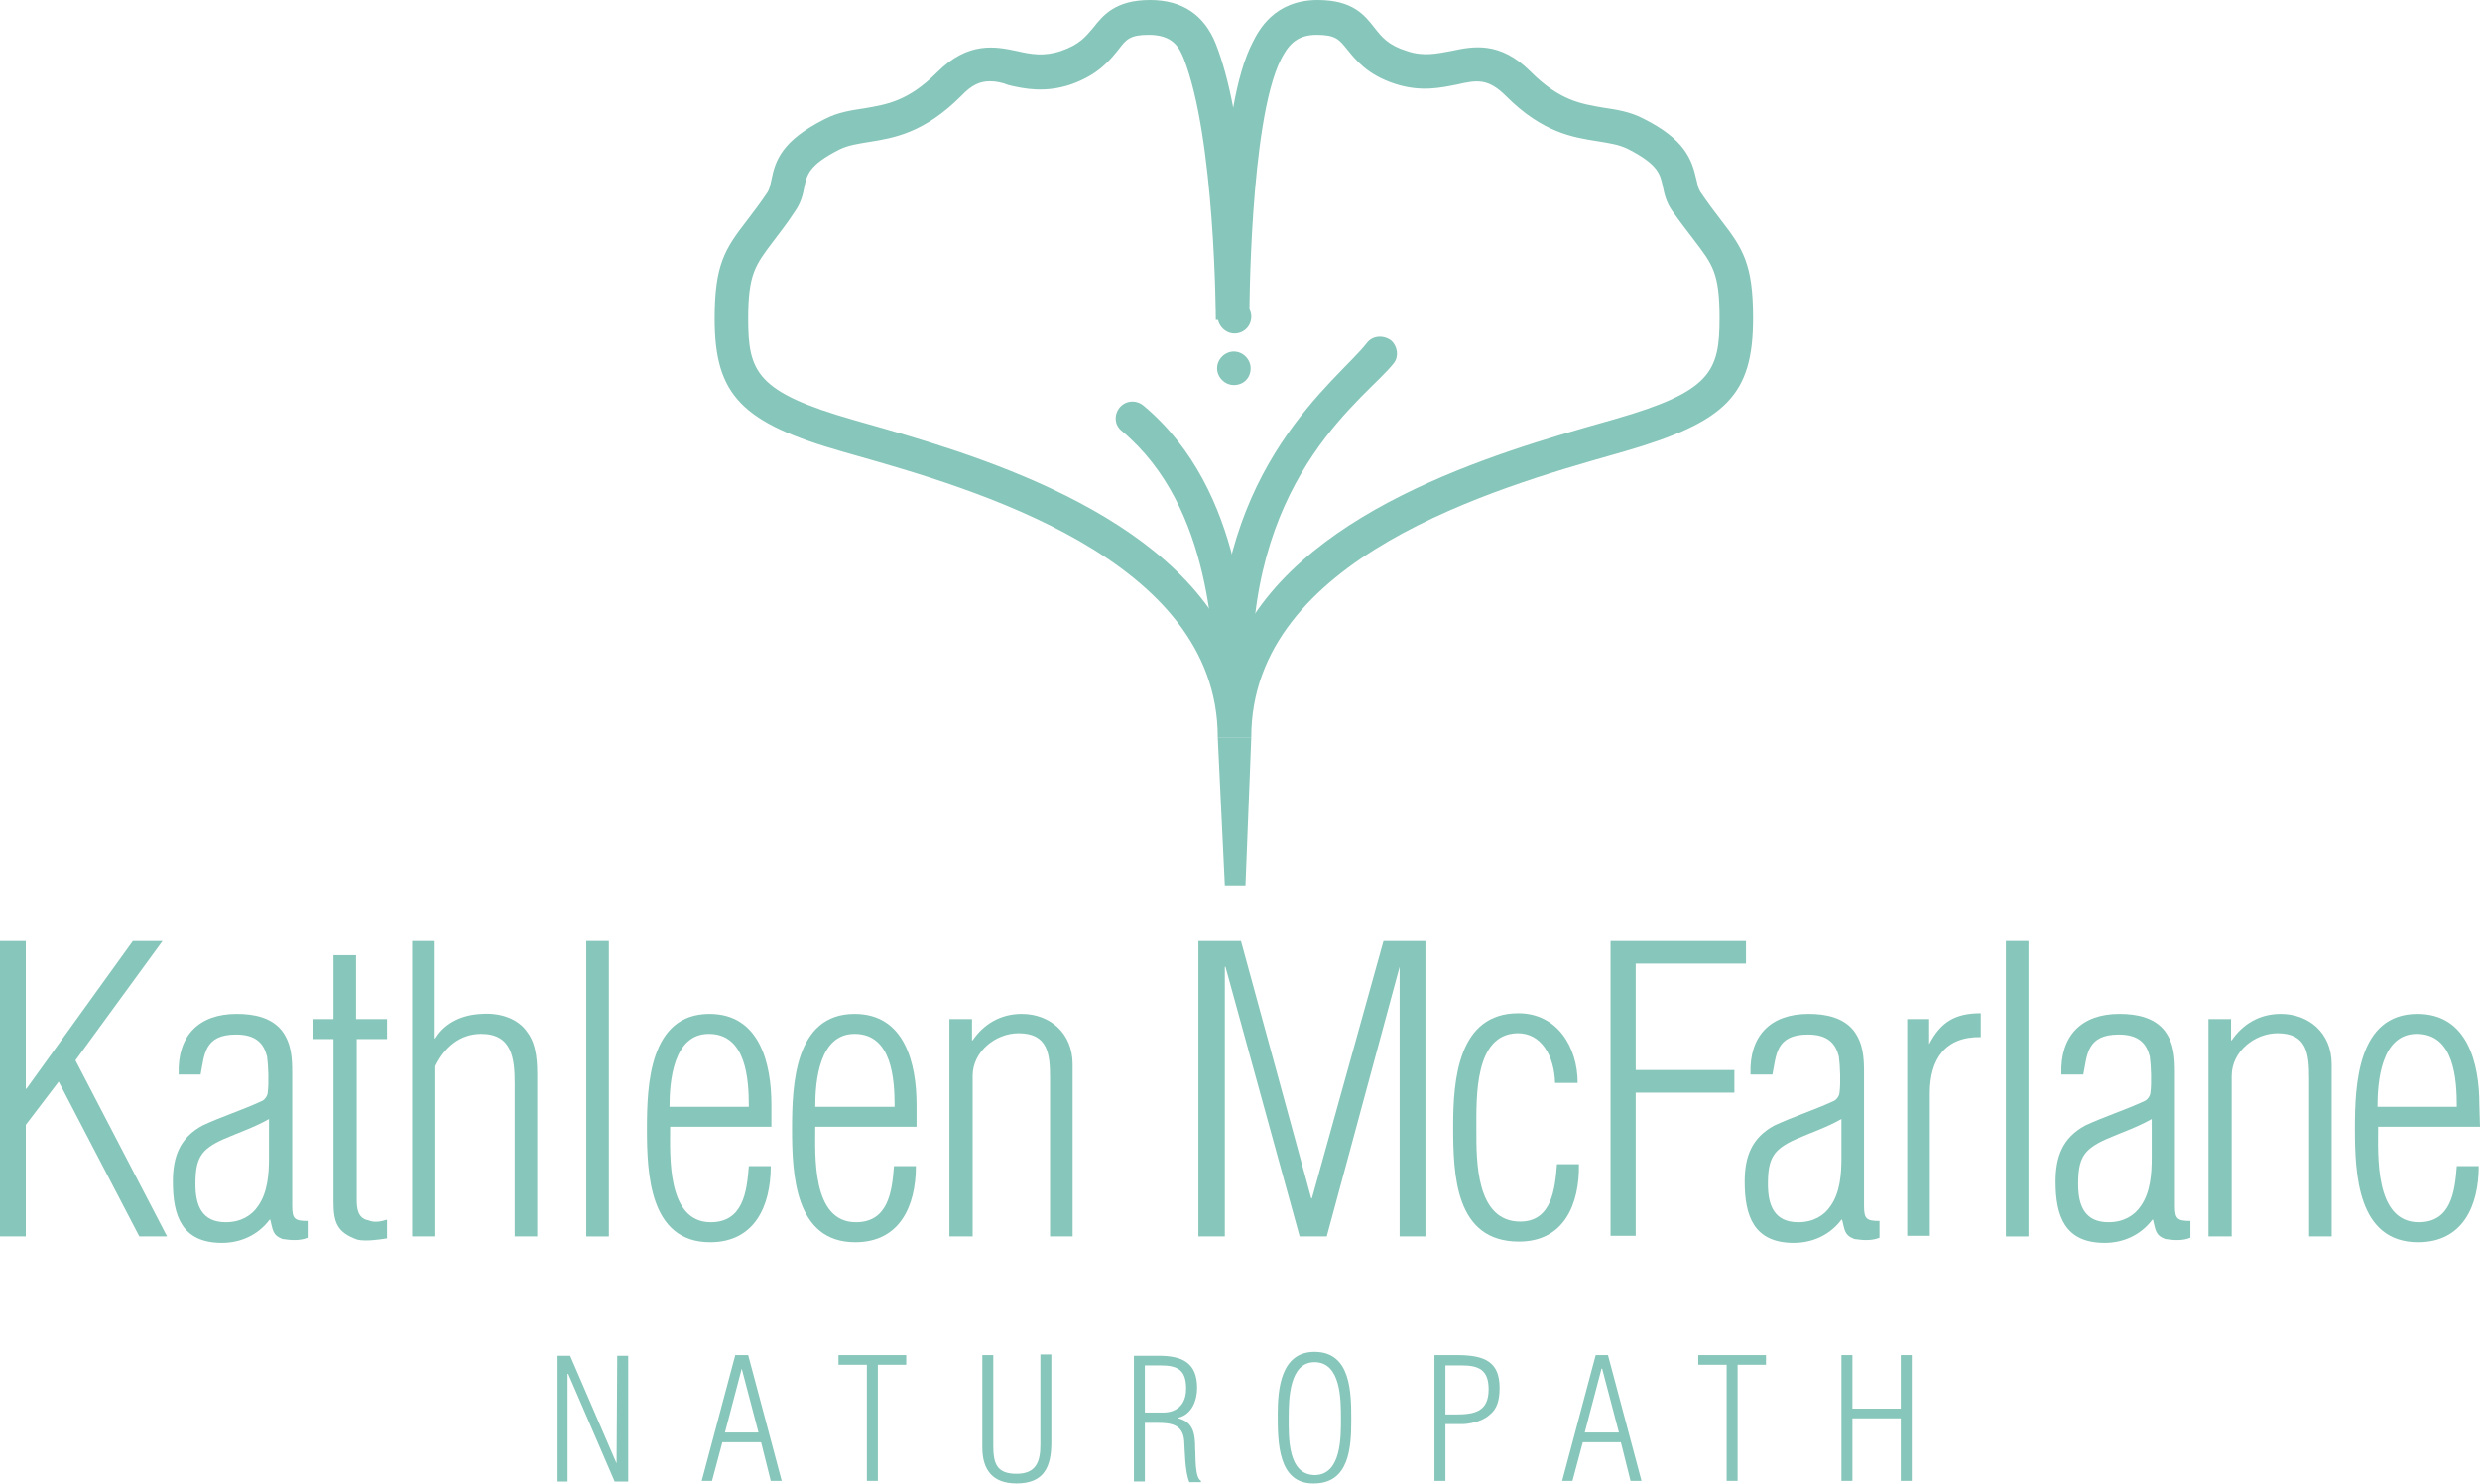 <?xml version="1.0" encoding="utf-8" ?>
<svg enable-background="new 0 0 384.5 230.1" viewBox="0 0 384.5 230.1" xmlns="http://www.w3.org/2000/svg"><g fill="#87c6ba"><path d="m194 114.3h-5.2c0-27.8-38.2-38.6-56.5-43.8l-1.4-.4c-15.9-4.5-20.1-8.8-20.1-20.7 0-8.4 1.6-10.8 5-15.2.9-1.2 2-2.6 3.2-4.4.3-.5.4-1 .6-1.9.6-3.1 1.7-6.1 8.2-9.4 2.1-1.1 4.2-1.4 6.2-1.7 3.5-.6 6.8-1.1 11.3-5.6 4.8-4.8 9-4 12.3-3.3 2.2.5 4.2.9 6.9 0 2.9-1 3.8-2.2 5-3.6 1.5-1.9 3.4-4.3 8.8-4.3 5 0 8.4 2.3 10.2 6.8 1.1 2.8 2 6.2 2.7 9.9.7-4 1.7-7.6 3-10.1.9-1.8 3.3-6.6 10.1-6.6 5.5 0 7.3 2.4 8.8 4.3 1.1 1.4 2.1 2.7 5 3.6 2.6.9 4.7.4 6.9 0 3.3-.7 7.5-1.6 12.3 3.2 4.5 4.5 7.8 5 11.3 5.6 2 .3 4.1.6 6.2 1.7 6.4 3.2 7.5 6.3 8.2 9.4.2.9.3 1.4.6 1.9 1.2 1.8 2.3 3.2 3.2 4.4 3.4 4.4 5 6.8 5 15.2 0 11.9-4.1 16.1-20 20.7l-1.4.4c-18.3 5.2-56.4 16.1-56.4 43.9zm-40.5-101.7c-1.5 0-2.8.5-4.5 2.3-5.7 5.7-10.4 6.5-14.2 7.1-1.8.3-3.3.5-4.7 1.2-4.7 2.4-5 3.9-5.4 5.8-.2 1.1-.5 2.4-1.4 3.7-1.3 2-2.5 3.5-3.4 4.7-2.8 3.7-3.9 5.1-3.9 12 0 8.3 1.3 11.4 16.3 15.7l1.4.4c16.6 4.7 48.4 13.7 57.6 35.7 9.2-22 41-31.1 57.6-35.8l1.4-.4c15-4.3 16.3-7.4 16.3-15.7 0-7-1.1-8.3-3.9-12-.9-1.2-2.1-2.7-3.5-4.7-.9-1.3-1.2-2.7-1.4-3.7-.4-1.9-.7-3.4-5.4-5.8-1.4-.7-2.9-.9-4.7-1.2-3.8-.6-8.5-1.3-14.2-7-2.8-2.8-4.5-2.5-7.6-1.8-2.5.5-5.6 1.2-9.6-.1-4.3-1.4-6.1-3.7-7.4-5.3s-1.8-2.3-4.8-2.3c-3.3 0-4.5 1.9-5.5 3.8-4.9 9.7-4.9 40.1-4.9 40.4h-5.2c0-.3-.1-28.2-5-40.6-.7-1.7-1.7-3.6-5.4-3.6-2.9 0-3.5.7-4.7 2.3-1.3 1.6-3.1 3.9-7.4 5.4-3.9 1.3-7.1.7-9.6.1-1-.4-2-.6-2.9-.6z"/><path d="m193.1 137.3h-3.2l-1.1-23h5.2z"/><path d="m188.6 106.7c-.6-6.3-.4-28-14.7-39.9-1.1-.9-1.2-2.4-.4-3.5.9-1.2 2.6-1.4 3.8-.4 15.8 13.2 15.9 36.4 16.5 43.4.1 1.5-1.1 2.8-2.6 2.8-1.3 0-2.4-1-2.6-2.4z"/><path d="m191.4 106.5c-1.5 0-2.6-1.3-2.6-2.7-.1-31.8 18.6-44.8 23.1-50.6.9-1.2 2.6-1.3 3.8-.4 1 .9 1.2 2.5.4 3.5-4.1 5.3-22 16.7-22 47.7-.1 1.4-1.3 2.5-2.7 2.5z"/><path d="m191.3 59.7c-1.4 0-2.6-1.2-2.6-2.6s1.2-2.6 2.6-2.6 2.6 1.2 2.6 2.6c0 1.5-1.1 2.6-2.6 2.6z"/><path d="m191.4 51.7c-1.4 0-2.6-1.2-2.6-2.6s1.2-2.6 2.6-2.6 2.6 1.2 2.6 2.6-1.1 2.6-2.6 2.6z"/><path d="m0 191.7v-45.8h4v22.9h.1l16.5-22.9h4.6l-13.5 18.5 14.2 27.3h-4.3l-12.5-24-5.1 6.7v17.3z"/><path d="m27.7 166.5c-.2-5.9 3.1-9.3 9-9.3 2.8 0 5.4.6 7 2.6 1.5 2 1.6 4.2 1.6 6.6v20.6c0 2 .4 2.3 2.4 2.3v2.6c-1.2.5-2.6.4-3.9.2-1.6-.6-1.5-1.5-1.9-3h-.1c-1.8 2.4-4.5 3.6-7.4 3.6-6.2 0-7.6-4.2-7.6-9.5 0-3.9 1.1-6.8 4.6-8.7 3-1.4 6.2-2.4 9.2-3.8.5-.2.9-.9.9-1.3.2-1.4.1-4.2-.1-5.6-.5-2-1.7-3.4-4.8-3.4-5 0-4.9 3.2-5.5 6.2h-3.4zm14 7c-2.3 1.3-4.7 2.1-7 3.1-3.6 1.6-4.4 3-4.4 7 0 3.3 1 5.9 4.7 5.9 2.3 0 4-1 5-2.5 1.5-2.1 1.7-5 1.7-7.5z"/><path d="m60 192c-1.2.2-3.4.5-4.6.2-3.1-1.1-3.7-2.6-3.7-5.9v-25.2h-3.1v-3.1h3.1v-9.9h3.5v9.9h4.8v3.1h-4.7v24.9c0 1.2.1 2.9 1.8 3.2.9.4 2 .2 2.9-.1z"/><path d="m63.9 191.7v-45.8h3.5v15.1h.1c1.5-2.5 4.3-3.7 7.2-3.8 2.6-.2 5.6.6 7.1 2.9 1.5 2 1.5 4.9 1.5 7.2v24.4h-3.5v-23.7c0-3.9-.4-7.7-5.2-7.7-3.3 0-5.7 2.1-7.1 5v26.4z"/><path d="m90.9 191.7v-45.8h3.5v45.8z"/><path d="m119.7 174.7h-15.8c0 4.3-.6 14.8 6.3 14.8 5 0 5.6-4.7 5.9-8.7h3.4c0 6.2-2.5 11.8-9.4 11.8-9.4 0-9.8-10.6-9.8-17.6 0-6.8.4-17.8 9.7-17.8 7.8 0 9.6 7.7 9.6 14.1v3.4zm-3.6-3.1c0-4.3-.4-11.3-6.2-11.3-5.5 0-6.1 7.3-6.1 11.3z"/><path d="m142.2 174.7h-15.8c0 4.3-.6 14.8 6.3 14.8 5 0 5.6-4.7 5.9-8.7h3.4c0 6.2-2.5 11.8-9.4 11.8-9.4 0-9.8-10.6-9.8-17.6 0-6.8.4-17.8 9.7-17.8 7.8 0 9.6 7.7 9.6 14.1v3.4zm-3.5-3.1c0-4.3-.4-11.3-6.2-11.3-5.5 0-6.1 7.3-6.1 11.3z"/><path d="m150.7 191.7h-3.5v-33.7h3.5v3.3h.1c1.7-2.5 4.3-4.1 7.6-4.1 4.3 0 7.9 2.9 7.9 7.8v26.7h-3.5v-24.5c0-3.8-.3-7-4.9-7-3.5 0-7.1 2.8-7.1 6.6v24.9z"/><path d="m189.8 191.7h-4v-45.8h6.6l10.9 39.9h.1l11.1-39.9h6.5v45.8h-4v-41.8l-11.3 41.8h-4.2l-11.5-41.8h-.1v41.8z"/><path d="m244.8 180.5c.1 6.2-2.3 12-9.3 12-9.9 0-10.2-10.3-10.2-17.9 0-7.3.8-17.5 10.1-17.5 6 0 9.2 5.2 9.2 10.8h-3.5c-.1-4.1-2.1-7.8-5.9-7.7-6.6.2-6.3 9.8-6.3 15 0 4.7-.1 14.2 6.8 14.2 4.9 0 5.4-5.1 5.7-8.9z"/><path d="m249.7 191.7v-45.8h21v3.5h-17.1v16.5h15.3v3.5h-15.3v22.2h-3.9z"/><path d="m271.4 166.5c-.2-5.9 3.1-9.3 9-9.3 2.8 0 5.4.6 7 2.6 1.5 2 1.6 4.2 1.6 6.6v20.6c0 2 .4 2.3 2.4 2.3v2.6c-1.2.5-2.6.4-3.9.2-1.6-.6-1.5-1.5-1.9-3h-.1c-1.8 2.4-4.5 3.6-7.4 3.6-6.2 0-7.6-4.2-7.6-9.5 0-3.9 1.1-6.8 4.6-8.7 3-1.4 6.2-2.4 9.2-3.8.5-.2.9-.9.9-1.3.2-1.4.1-4.2-.1-5.6-.5-2-1.7-3.4-4.8-3.4-5 0-4.9 3.2-5.5 6.2h-3.4zm14.1 7c-2.3 1.3-4.7 2.1-7 3.1-3.6 1.6-4.4 3-4.4 7 0 3.3 1 5.9 4.7 5.9 2.3 0 4-1 5-2.5 1.5-2.1 1.7-5 1.7-7.5z"/><path d="m299 161.9h.1c1.8-3.5 4.1-4.8 8-4.8v3.7c-5.5-.1-7.9 3.4-7.9 8.7v22.1h-3.5v-33.6h3.4v3.9z"/><path d="m311 191.7v-45.8h3.5v45.8z"/><path d="m319.6 166.5c-.2-5.9 3.1-9.3 9-9.3 2.8 0 5.4.6 7 2.6 1.5 2 1.6 4.2 1.6 6.6v20.6c0 2 .4 2.3 2.4 2.3v2.6c-1.2.5-2.6.4-3.9.2-1.6-.6-1.5-1.5-1.9-3h-.1c-1.8 2.4-4.5 3.6-7.4 3.6-6.2 0-7.6-4.2-7.6-9.5 0-3.9 1.1-6.8 4.6-8.7 3-1.4 6.2-2.4 9.2-3.8.5-.2.9-.9.9-1.3.2-1.4.1-4.2-.1-5.6-.5-2-1.7-3.4-4.8-3.4-5 0-4.9 3.2-5.5 6.2h-3.4zm14 7c-2.3 1.3-4.7 2.1-7 3.1-3.6 1.6-4.4 3-4.4 7 0 3.3 1 5.9 4.7 5.9 2.3 0 4-1 5-2.5 1.5-2.1 1.7-5 1.7-7.5z"/><path d="m345.9 191.7h-3.5v-33.7h3.5v3.3h.1c1.7-2.5 4.3-4.1 7.6-4.1 4.3 0 7.9 2.9 7.9 7.8v26.7h-3.5v-24.5c0-3.8-.3-7-4.9-7-3.5 0-7.1 2.8-7.1 6.6v24.9z"/><path d="m384.5 174.7h-15.8c0 4.3-.6 14.8 6.3 14.8 5 0 5.6-4.7 5.9-8.7h3.4c0 6.2-2.5 11.8-9.4 11.8-9.4 0-9.8-10.6-9.8-17.6 0-6.8.4-17.8 9.7-17.8 7.8 0 9.6 7.7 9.6 14.1zm-3.6-3.1c0-4.3-.4-11.3-6.2-11.3-5.5 0-6.1 7.3-6.1 11.3z"/><path d="m95.6 226.9.1-16.7h1.7v19.5h-2.1l-7.2-16.7h-.1v16.7h-1.7v-19.5h2.1z"/><path d="m116 210.1 5.2 19.5h-1.7l-1.5-6h-6l-1.6 6h-1.6l5.2-19.5zm1.6 12-2.6-9.9-2.6 9.9z"/><path d="m130 211.6v-1.5h10.5v1.5h-4.4v18h-1.7v-18z"/><path d="m152.3 210.1h1.7v14.1c0 2.8.6 4.3 3.6 4.3s3.7-1.8 3.7-4.5v-14h1.7v13.6c0 3.8-1.1 6.4-5.4 6.4-3.7 0-5.3-2.1-5.3-5.6z"/><path d="m177.5 220.5v9.2h-1.7v-19.5h3.8c3.6 0 6 1 6 5 0 1.9-.8 4.1-2.9 4.6v.1c2.3.6 2.6 2.3 2.6 4.8.1.9-.1 4.4.9 4.9v.2h-1.8c-.7-1.6-.7-5-.8-6.4-.2-2.6-2.1-2.8-4.3-2.8h-1.8zm0-1.5h3c.6 0 3.4-.2 3.4-3.7 0-2.9-1.3-3.6-4-3.6h-2.4z"/><path d="m198.1 219.3c0-4 .5-9.7 5.7-9.7 5.7 0 5.7 6.4 5.7 10.6s-.3 9.8-5.8 9.8c-5.6.1-5.6-6.5-5.6-10.7zm9.8.6c0-2.9 0-8.7-4.1-8.7-3.9 0-4 5.7-4 8.6 0 3-.2 8.9 4.1 8.9 4.1-.1 4-6 4-8.8z"/><path d="m222.4 229.6v-19.5h3.5c4.4 0 6.6 1.1 6.6 5.1 0 1.9-.4 3.3-1.6 4.2-1.2 1.1-3.4 1.4-4.2 1.4h-2.6v8.8zm1.7-10.3h1.5c3 0 5.2-.4 5.2-3.9 0-3-1.5-3.7-4.2-3.7h-2.5z"/><path d="m249.3 210.1 5.2 19.5h-1.7l-1.5-6h-5.9l-1.6 6h-1.6l5.2-19.5zm1.7 12-2.6-9.9h-.1l-2.6 9.9z"/><path d="m263.3 211.6v-1.5h10.5v1.5h-4.4v18h-1.7v-18z"/><path d="m285.5 229.6v-19.5h1.7v8.3h7.5v-8.3h1.7v19.5h-1.7v-9.7h-7.5v9.7z"/></g></svg>